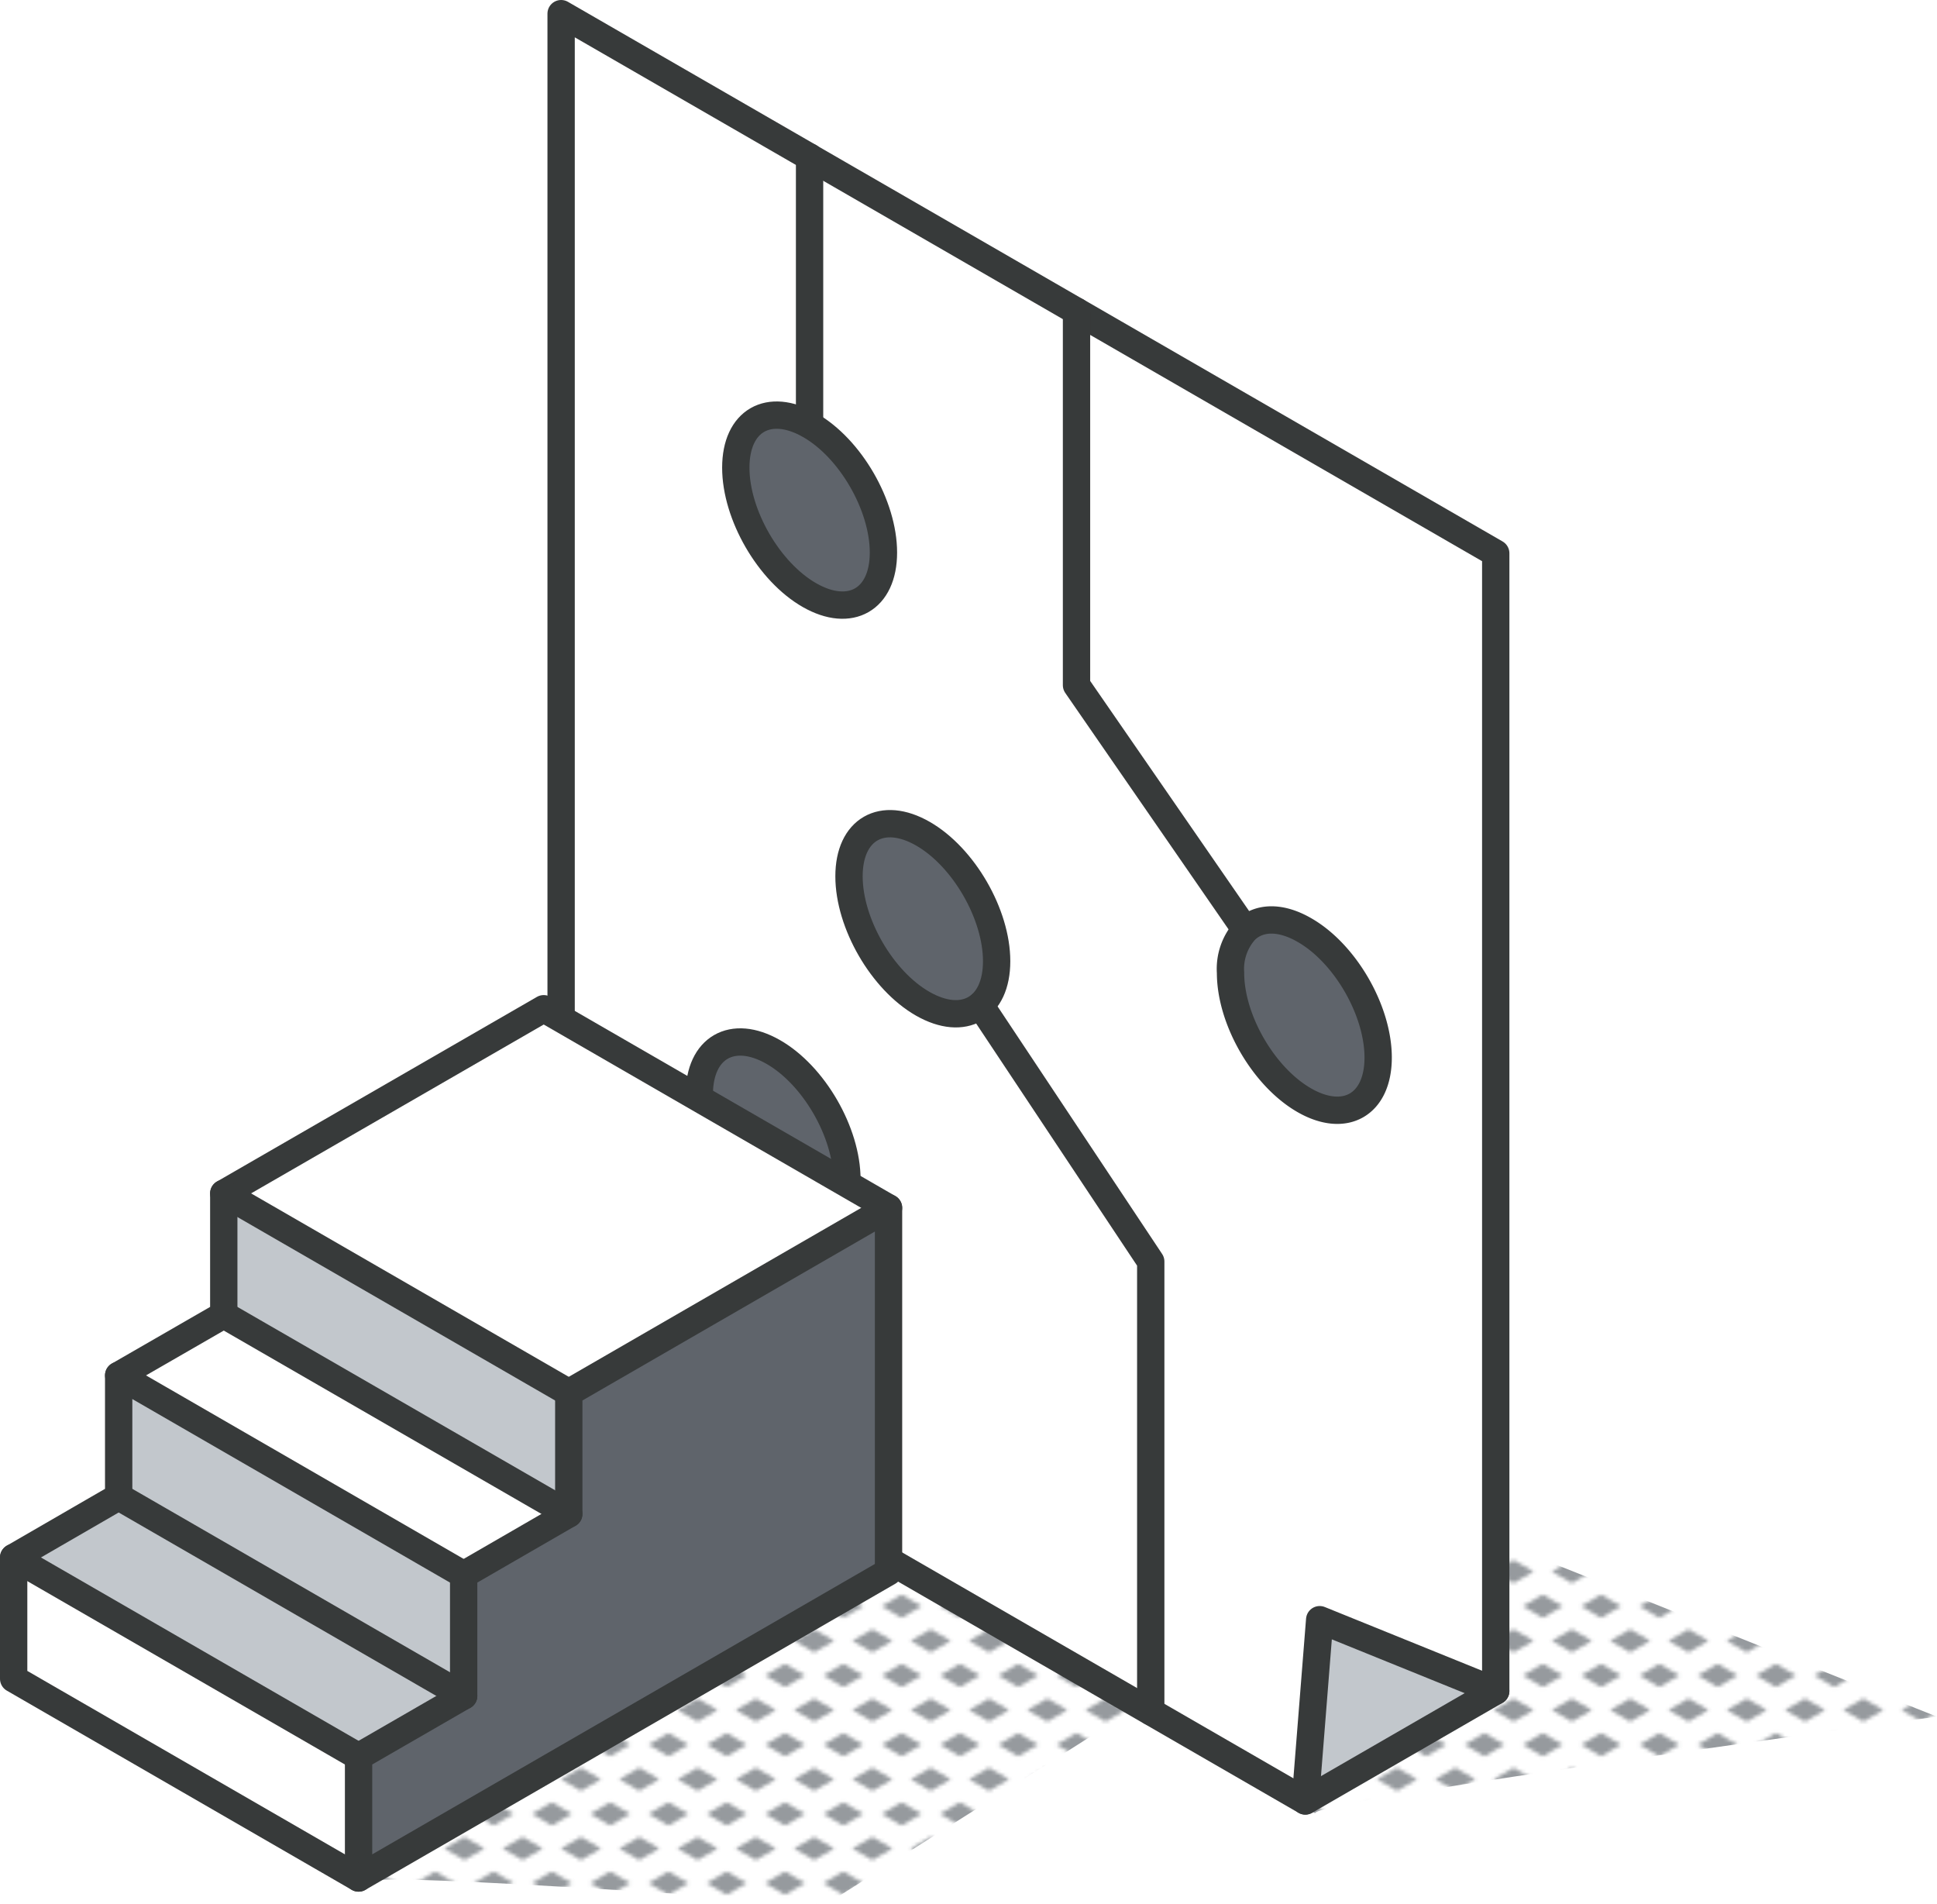 <svg xmlns="http://www.w3.org/2000/svg" xmlns:xlink="http://www.w3.org/1999/xlink" viewBox="0 0 212.68 209.02"><defs><style>.cls-1,.cls-7{fill:none;}.cls-2{fill:#969a9e;}.cls-3{fill:url(#New_Pattern_Swatch_3);}.cls-4{fill:#fff;}.cls-5{fill:#c2c7cc;}.cls-6{fill:#5f646b;}.cls-7{stroke:#373a3a;stroke-linecap:round;stroke-linejoin:round;stroke-width:3px;}</style><pattern id="New_Pattern_Swatch_3" data-name="New Pattern Swatch 3" width="16" height="19" patternTransform="translate(9.39 -6.07) scale(0.4)" patternUnits="userSpaceOnUse" viewBox="0 0 16 19"><rect class="cls-1" width="16" height="19"/><polygon class="cls-2" points="16 22.18 10.5 19 16 15.82 21.5 19 16 22.18"/><polygon class="cls-2" points="8 12.68 2.5 9.5 8 6.33 13.5 9.5 8 12.68"/><polygon class="cls-2" points="0 22.18 -5.5 19 0 15.82 5.5 19 0 22.18"/><polygon class="cls-2" points="16 3.18 10.5 0 16 -3.17 21.5 0 16 3.18"/><polygon class="cls-2" points="0 3.18 -5.5 0 0 -3.17 5.5 0 0 3.18"/></pattern></defs><g id="Layer_2" data-name="Layer 2"><g id="icons_design" data-name="icons design"><path class="cls-3" d="M41.08,206.51c.5-1,49.67,2.51,49.67,2.51l41.15-26.09L80.22,151.82S40.58,207.52,41.08,206.51Z"/><path class="cls-3" d="M144.44,199c1-1.51,68.24-10.54,68.24-10.54L108.32,146.8S143.44,200.49,144.44,199Z"/><path class="cls-4" d="M84.89,134.19c4.47,2.58,8.1.48,8.1-4.68s-3.63-11.45-8.1-14-8.11-.49-8.11,4.68S80.42,131.6,84.89,134.19Zm4-87.57c-4.47-2.57-8.1-.49-8.1,4.68s3.63,11.45,8.1,14S97,65.82,97,60.66,93.37,49.2,88.89,46.62ZM118.2,34.17l46,26.57v124.9l-19.33-7.83-1.58,19.9L61.61,150.54V1.5L88.89,17.24h0Zm18.54,67.89a6.34,6.34,0,0,0-1.63,4.69c0,5.17,3.64,11.44,8.11,14s8.1.49,8.1-4.68-3.63-11.45-8.1-14C140.57,100.54,138.22,100.65,136.74,102.06Zm-27.31,3.46c0-5.16-3.63-11.44-8.1-14s-8.11-.48-8.11,4.68,3.63,11.45,8.11,14S109.43,110.69,109.43,105.52Z"/><polygon class="cls-5" points="164.23 185.64 143.32 197.71 144.9 177.81 164.23 185.64"/><path class="cls-6" d="M143.22,102.07c4.47,2.58,8.1,8.86,8.1,14s-3.63,7.26-8.1,4.68-8.11-8.86-8.11-14a6.34,6.34,0,0,1,1.63-4.69C138.22,100.65,140.57,100.54,143.22,102.07Z"/><path class="cls-6" d="M101.33,91.49c4.47,2.59,8.1,8.87,8.1,14s-3.63,7.27-8.1,4.68-8.11-8.86-8.11-14S96.85,88.91,101.33,91.49Z"/><path class="cls-6" d="M88.89,46.62c4.48,2.58,8.11,8.87,8.11,14s-3.63,7.26-8.11,4.67-8.1-8.86-8.1-14S84.42,44.05,88.89,46.62Z"/><path class="cls-6" d="M84.89,115.48c4.47,2.58,8.1,8.86,8.1,14s-3.63,7.26-8.1,4.68-8.11-8.87-8.11-14S80.42,112.89,84.89,115.48Z"/><polyline class="cls-7" points="164.23 185.64 144.9 177.81 143.32 197.71"/><polygon class="cls-7" points="88.89 17.25 164.23 60.74 164.23 185.64 143.32 197.71 61.61 150.54 61.61 1.5 88.89 17.24 88.89 17.25"/><path class="cls-7" d="M97,60.66c0-5.17-3.63-11.46-8.11-14s-8.1-.49-8.1,4.68,3.63,11.45,8.1,14S97,65.82,97,60.66Z"/><path class="cls-7" d="M109.43,105.52c0-5.16-3.63-11.44-8.1-14s-8.11-.48-8.11,4.68,3.63,11.45,8.11,14S109.43,110.69,109.43,105.52Z"/><path class="cls-7" d="M151.32,116.1c0-5.17-3.63-11.45-8.1-14-2.65-1.53-5-1.42-6.48,0a6.34,6.34,0,0,0-1.63,4.69c0,5.17,3.64,11.44,8.11,14S151.32,121.27,151.32,116.1Z"/><line class="cls-7" x1="88.89" y1="46.62" x2="88.89" y2="17.24"/><path class="cls-7" d="M76.78,120.16c0,5.16,3.64,11.44,8.11,14s8.1.48,8.1-4.68-3.63-11.45-8.1-14S76.78,115,76.78,120.16Z"/><line class="cls-7" x1="84.89" y1="134.19" x2="84.89" y2="163.97"/><polyline class="cls-7" points="118.2 34.17 118.2 75.22 136.74 102.06"/><polyline class="cls-7" points="126.35 187.9 126.35 138.49 107.65 110.36"/><polygon class="cls-6" points="97.56 132.6 97.56 172.56 39.37 206.17 39.37 192.84 50.91 186.18 50.91 172.87 62.45 166.2 62.45 152.88 97.56 132.6"/><polygon class="cls-4" points="97.56 132.6 62.45 152.88 24.57 131.01 59.7 110.74 97.56 132.6"/><polygon class="cls-5" points="62.45 152.88 62.45 166.2 24.57 144.34 24.57 131.01 62.45 152.88"/><polygon class="cls-4" points="62.45 166.2 50.91 172.87 13.03 150.99 24.57 144.34 62.45 166.2"/><polygon class="cls-5" points="50.91 172.87 50.91 186.18 13.03 164.31 13.03 150.99 50.91 172.87"/><polygon class="cls-5" points="50.91 186.18 39.37 192.84 1.5 170.98 13.03 164.31 50.91 186.18"/><polygon class="cls-4" points="39.37 192.84 39.37 206.17 1.5 184.3 1.5 170.98 39.37 192.84"/><polygon class="cls-7" points="50.91 186.18 50.91 172.87 62.45 166.2 62.45 152.88 97.56 132.6 97.56 172.56 39.37 206.17 39.37 192.84 50.91 186.18"/><polyline class="cls-7" points="97.56 132.6 59.7 110.74 24.57 131.01 24.57 144.34 13.03 150.99 13.03 164.31 1.5 170.98 1.5 184.3 39.37 206.17"/><line class="cls-7" x1="62.45" y1="152.88" x2="24.57" y2="131.01"/><line class="cls-7" x1="50.91" y1="172.87" x2="13.03" y2="150.99"/><line class="cls-7" x1="39.37" y1="192.84" x2="1.5" y2="170.98"/><line class="cls-7" x1="50.91" y1="186.18" x2="13.03" y2="164.31"/><line class="cls-7" x1="62.45" y1="166.2" x2="24.57" y2="144.34"/></g></g></svg>